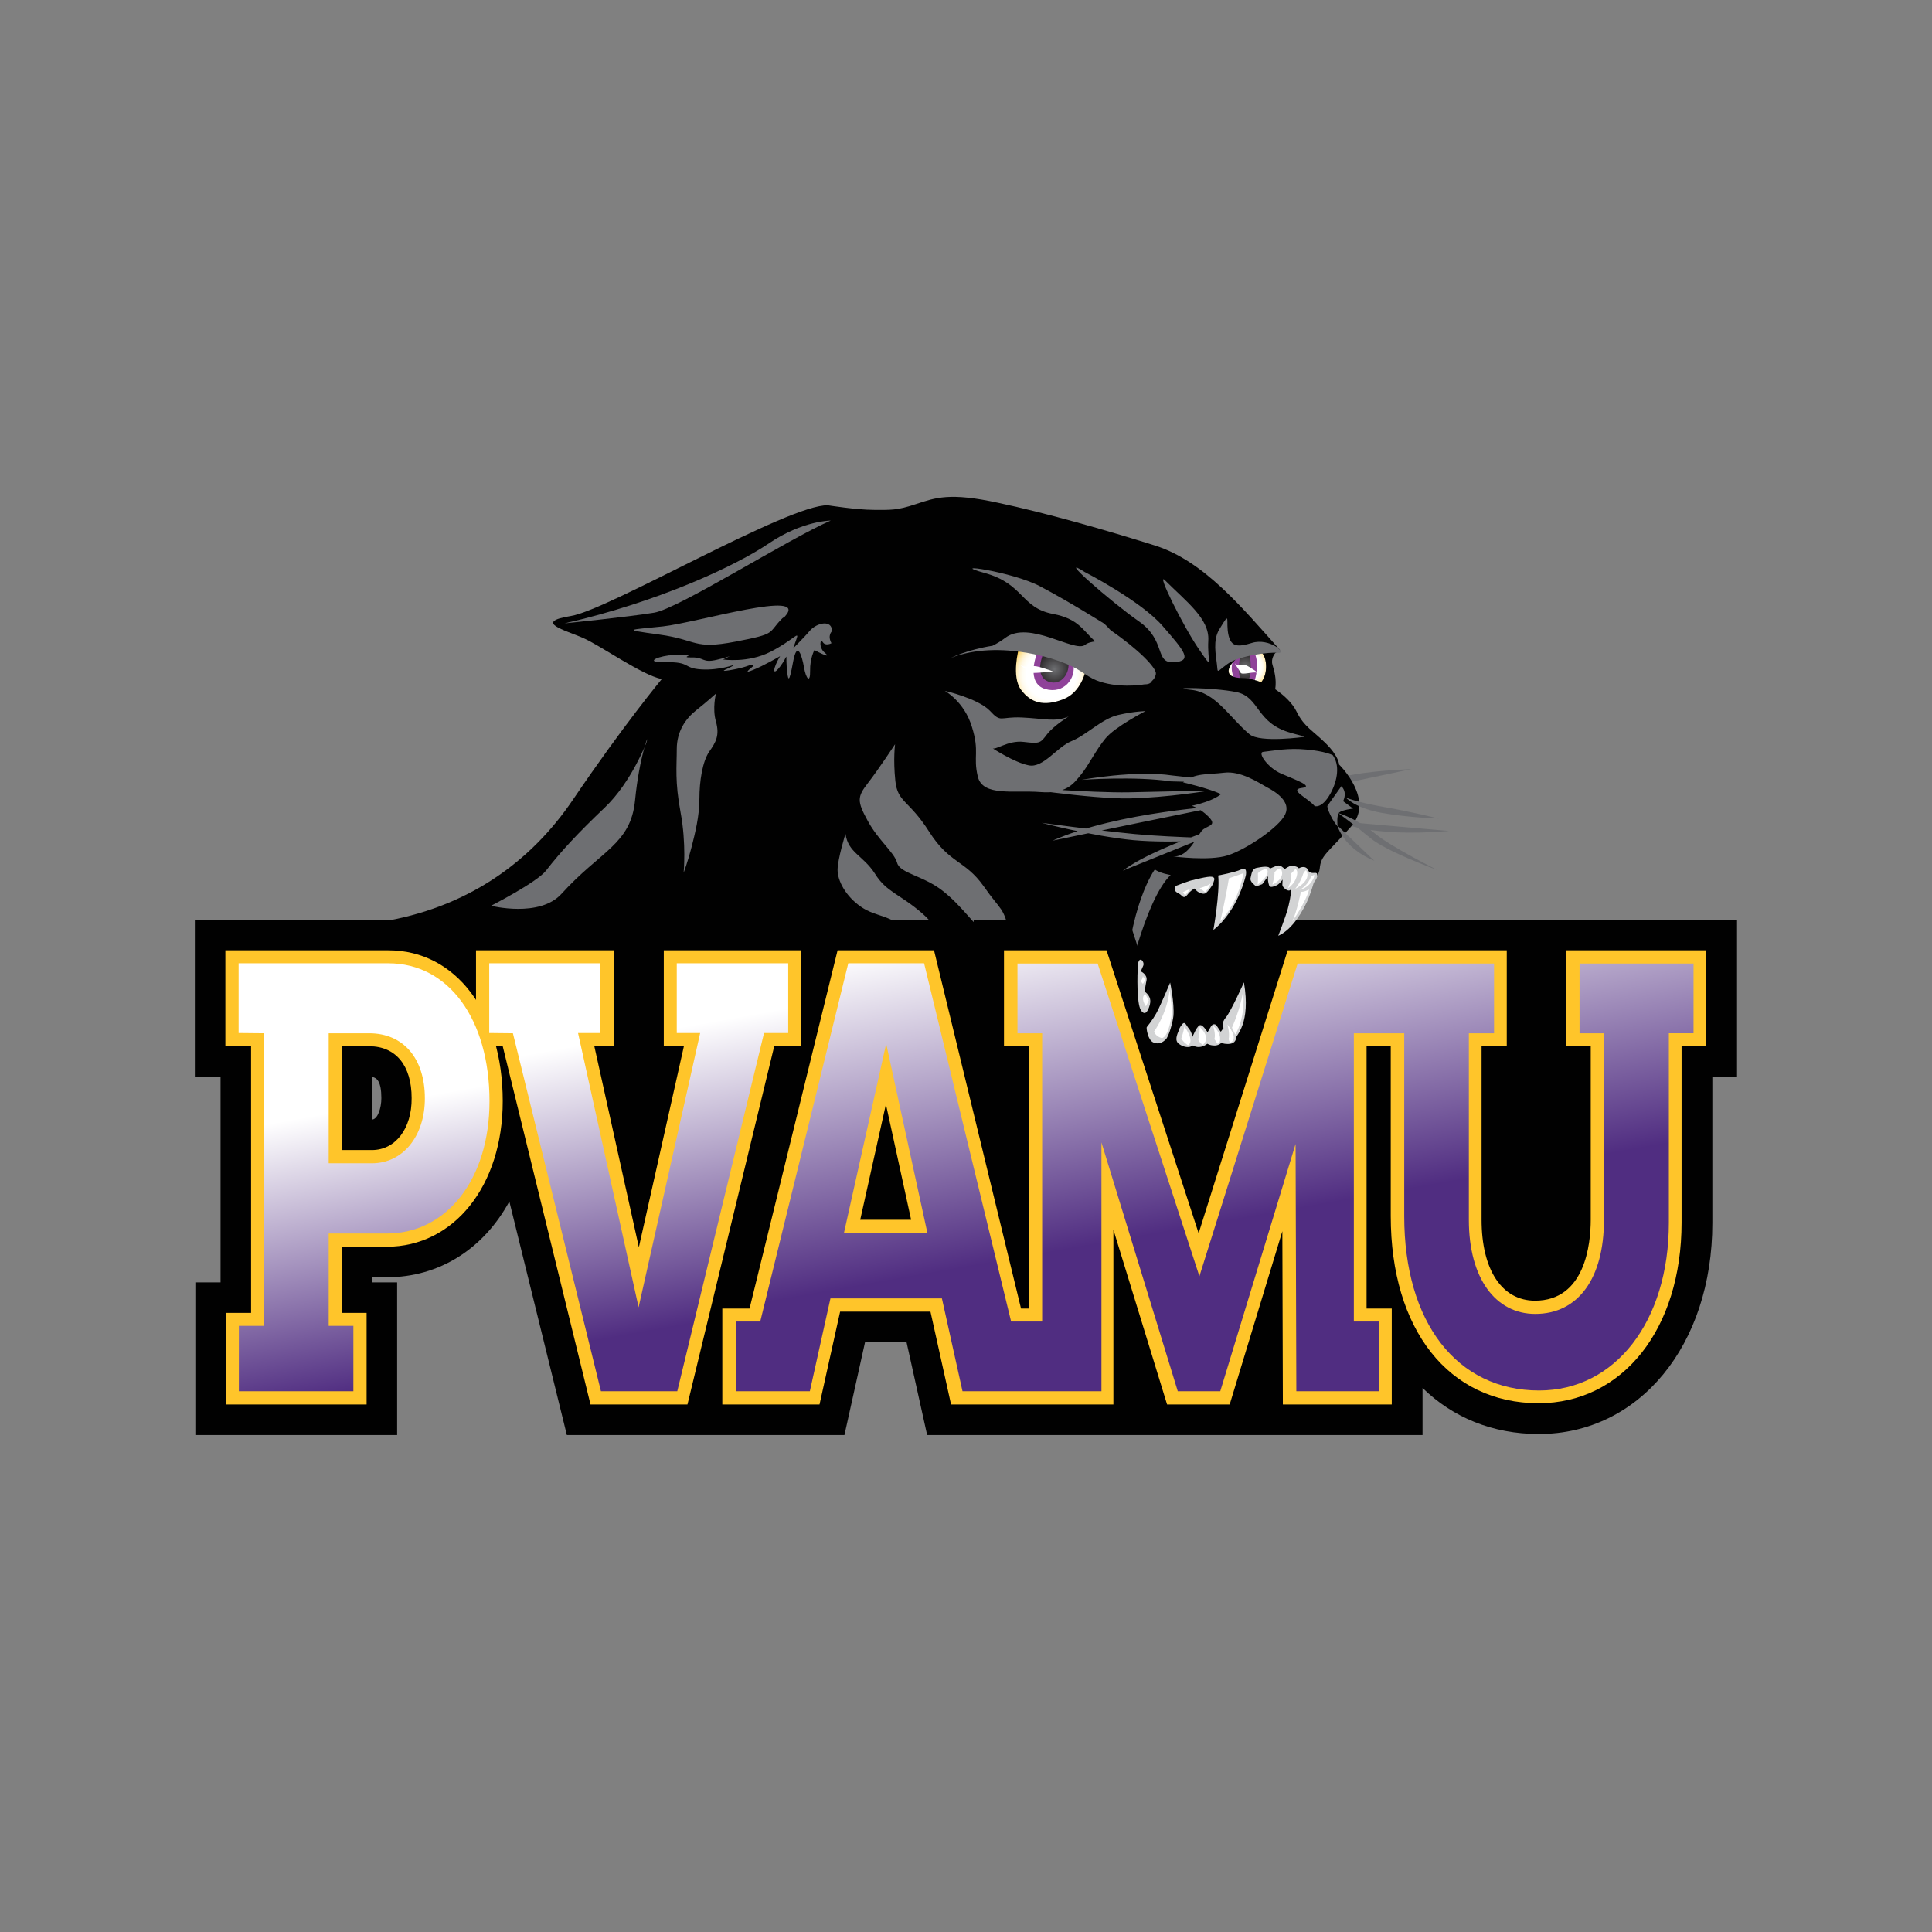 <?xml version="1.0" encoding="utf-8"?>
<!-- Generator: Adobe Illustrator 24.2.0, SVG Export Plug-In . SVG Version: 6.00 Build 0)  -->
<svg version="1.1" id="Layer_1" xmlns="http://www.w3.org/2000/svg" xmlns:xlink="http://www.w3.org/1999/xlink" x="0px" y="0px"
	 viewBox="0 0 1000 1000" style="enable-background:new 0 0 1000 1000;" xml:space="preserve">
<rect x="0" y="0" width="1000" height="1000" fill="#808080" stroke="none"/>
<style type="text/css">
	.st0{fill:url(#SVGID_1_);}
	.st1{fill:#8F4299;}
	.st2{fill:url(#SVGID_2_);}
	.st3{fill:#6E6F72;}
	.st4{fill:#010101;}
	.st5{fill:url(#SVGID_3_);}
	.st6{fill:url(#SVGID_4_);}
	.st7{fill:#FFFFFF;}
	.st8{fill:#FFC52A;}
	.st9{fill:url(#SVGID_5_);}
	.st10{fill:url(#SVGID_6_);}
	.st11{fill:url(#SVGID_7_);}
	.st12{fill:#D2D3D4;}
</style>
<g transform="matrix(1.317 0 0 1.317 115.343 99.809)">
	
		<radialGradient id="SVGID_1_" cx="-49.077" cy="763.451" r="2.429" gradientTransform="matrix(3.841 0 0 3.841 590.807 -2746.149)" gradientUnits="userSpaceOnUse">
		<stop  offset="0" style="stop-color:#FFFFFF"/>
		<stop  offset="0.48" style="stop-color:#FFFFFF"/>
		<stop  offset="0.58" style="stop-color:#FFFFFD"/>
		<stop  offset="0.66" style="stop-color:#FFFDF4"/>
		<stop  offset="0.72" style="stop-color:#FEF7E5"/>
		<stop  offset="0.78" style="stop-color:#FFF3CF"/>
		<stop  offset="0.84" style="stop-color:#FEE9B0"/>
		<stop  offset="0.89" style="stop-color:#FEE08F"/>
		<stop  offset="0.94" style="stop-color:#FFD567"/>
		<stop  offset="0.98" style="stop-color:#FFCA37"/>
		<stop  offset="1" style="stop-color:#FFC52A"/>
	</radialGradient>
	<path class="st0" d="M397.5,190.9c6,0,9.5,2.8,10.8,1.2c2.5-3.3,2.1-9.1,0.1-11.3c-0.7-0.8-1.8-1.1-3.1-1.1c-2.5,0-5.7,1.3-8.1,3.6
		C397.2,183.3,391.5,190.9,397.5,190.9L397.5,190.9z"/>
	<path class="st1" d="M397.5,190.9c-2.5-5.2,0.5-8.8,0.5-8.8s3.9-2.4,6.8-2.5c0,0,3.2,3.9,0.7,12.2
		C405.5,191.9,401.9,192,397.5,190.9"/>
	
		<radialGradient id="SVGID_2_" cx="-11.663" cy="790.426" r="2.429" gradientTransform="matrix(2.476 0 0 2.476 430.619 -1770.801)" gradientUnits="userSpaceOnUse">
		<stop  offset="0" style="stop-color:#6E6F72"/>
		<stop  offset="1" style="stop-color:#231F20"/>
	</radialGradient>
	<path class="st2" d="M400.1,181c0,0-1.7,5.7-0.1,10.6l1.6,0.2l1.4,0.1c2.2-5.2,0.1-12,0.1-12s-0.9,0.1-1.9,0.5
		C400.2,180.8,400.1,181,400.1,181L400.1,181z"/>
	<path class="st3" d="M438.6,230c0.3-0.1,6.9-2.6,28.5-3.5l-27.5,5.8L438.6,230z M438.5,247c0.2,0,11.1,6.5,43.4,3.8L438.5,247z"/>
	<path class="st4" d="M438.7,224.7c0,0,0-3.1-5.1-8.2c-5.1-5.1-8.7-6.6-11.7-12.8c-1.5-3-4.6-6.1-8.3-8.6c0.6-4-0.4-7.3-1.1-9.7
		c-0.7-2.5,1.1-4.5,1.1-4.5l1.9-1.2c-14.7-16.4-29.8-35-49.2-41.1c-19.4-6.1-42.8-12.8-61.7-16.8c-18.9-4.1-24.5-2-32.1,0.5
		c-7.7,2.6-10.2,2.3-16.5,2.3c-7,0-18.2-1.8-18.2-1.8c-15.4-0.5-86.1,41.1-101,43.5c-14.9,2.4-2.4,5.5,4.7,8.6
		c7.1,3.1,23.1,14.6,31,16.2c0,0-15.2,18.3-34.9,47.4c-16.5,24.4-41.5,42.7-76.1,48.1l200.3,96.2c1.9-26.1,32.9-46.1,38.7-45.4
		c17.3,2,39.3,17.3,45.9,22.4c6.6,5.1,27.3,18.9,41.6,7.1c14.3-11.7,11.4-27,11.4-27s1.8-10,5.7-23.2c3.9-13.6,10.2-22.8,14.4-33.2
		c3.9-9.7,11.1-13,11.6-18c0.5-5.1,2.6-5.6,12.2-16.3C453,238.5,438.7,224.7,438.7,224.7L438.7,224.7z M400,181.9c1.5-1,5.2-1,8.5-1
		c1.9,2.3,2.2,7.9-0.2,11.2c-0.1,0.1-0.2,0.1-0.3,0.2c-2.4-0.9-4.9-1.6-7.2-1.6C392.6,190.7,394.6,185.6,400,181.9L400,181.9z"/>
	
		<radialGradient id="SVGID_3_" cx="-84.707" cy="743.042" r="2.43" gradientTransform="matrix(6.662 0 0 6.662 889.757 -4760.708)" gradientUnits="userSpaceOnUse">
		<stop  offset="0" style="stop-color:#FFFFFF"/>
		<stop  offset="0.47" style="stop-color:#FFFFFF"/>
		<stop  offset="0.6" style="stop-color:#FFFFFF"/>
		<stop  offset="0.68" style="stop-color:#FFFDF4"/>
		<stop  offset="0.74" style="stop-color:#FFF8E7"/>
		<stop  offset="0.79" style="stop-color:#FFF4D2"/>
		<stop  offset="0.84" style="stop-color:#FFECB8"/>
		<stop  offset="0.89" style="stop-color:#FEE399"/>
		<stop  offset="0.93" style="stop-color:#FFD974"/>
		<stop  offset="0.97" style="stop-color:#FFCF49"/>
		<stop  offset="1" style="stop-color:#FFC52A"/>
	</radialGradient>
	<path class="st5" d="M312.8,179.2c0,0-3,10.9,0.9,16.1c3.8,5.2,9,6.6,16.4,3.8c7.4-2.7,9-11.5,9-11.5s-6.8-4.1-14-5.2
		C318,181.4,312.8,179.2,312.8,179.2L312.8,179.2z"/>
	<path class="st1" d="M319.8,181.5c0,0-4.3,11.2,3.4,13.5c7.4,2.2,12.3-4.4,11-9.9c0,0-2.6-1.5-6.2-2.4
		C324.3,182,319.8,181.5,319.8,181.5"/>
	
		<radialGradient id="SVGID_4_" cx="-44.068" cy="778.023" r="2.429" gradientTransform="matrix(2.97 0 0 2.97 457.679 -2123.461)" gradientUnits="userSpaceOnUse">
		<stop  offset="0" style="stop-color:#6E6F72"/>
		<stop  offset="1" style="stop-color:#231F20"/>
	</radialGradient>
	<path class="st6" d="M324.5,192.1c5.2,1.9,8.7-3.8,7.7-8c0,0-2.9-1.1-4.9-1.5c-2-0.4-5.1-0.8-5.1-0.8S318.8,190,324.5,192.1z"/>
	<path class="st7" d="M314.1,185.9c1.3,0.8,3.4-0.2,5.7,0.2c2.3,0.4,8.8,2.7,6.7,2.3c-2.1-0.4-8.8,0.8-9.5,0
		C316.2,187.6,312.1,184.8,314.1,185.9 M398.1,185.3c-1.3-1.5,1.4,2.3,1.9,3.3c0.5,1,4.9-0.5,6.3,0c1.4,0.5-2.9-2.5-4.4-3
		C400.3,185,398.9,186.3,398.1,185.3"/>
	<g>
		<path class="st3" d="M441.4,237.7c0.1,0,3.8,1.7,14.5,3.6c10.6,1.8,21.9,4.6,21.9,4.6c-0.1,0-11.5-0.3-22.3-2.2
			C444.9,241.8,441.4,237.7,441.4,237.7"/>
		<path class="st3" d="M477.2,266.1c-0.8-0.3-19.6-7.1-26.2-12.5c-6-5-12.6-9.8-12.6-9.8c0.3,0,7.7,2.4,14.4,8
			C458.9,256.9,477.2,266.1,477.2,266.1"/>
		<path class="st3" d="M452.5,262.5c-12.3-5.1-14.3-13.6-14.6-14L452.5,262.5z"/>
		<path class="st3" d="M365.1,191.9c-0.4,0.9-1.4,1.3-3.1,1.3c-1.1,0.2-10.6,1.6-18.7-1.6c-2-0.8-3.9-2.1-6.2-3.6
			c-7-4.8-32.1-12.7-51-5.2c0,0,6.3-3.2,16.4-4.8c1.6-0.8,3.3-1.8,5-3.1c9.4-7.1,27.2,5.9,31.3,2.8c1.1-0.9,2.6-1.2,4-1.4
			c-4.9-4.5-6.6-8.9-16.5-10.8c-12.8-2.4-11.3-11.8-26.9-16.1c-15.6-4.3,10.9-0.5,21.7,5.2c10.9,5.7,25.1,14.6,25.1,14.6
			c1,0.8,1.8,1.7,2.7,2.7c10.8,7.4,18.2,14.9,17.8,17.2C366.5,190.3,365.9,191.2,365.1,191.9L365.1,191.9z M338.7,149
			c-11.8-7.6,10.4,11.8,21.3,19.4c10.9,7.6,6.1,16.5,13.7,16.1c7.6-0.5,4.3-4.3-4.3-14.2C360.9,160.4,338.7,149,338.7,149
			 M370.3,152.3c8.4,8.4,17.5,15.1,17,23.6c-0.5,8.5,2.4,12.3-3.8,3.3C377.4,170.3,366.6,148.5,370.3,152.3 M391.6,171.6
			c4.9-8.2,2.3-3.1,3.7,2.5c1.1,4.3,3.6,4.5,9.1,2.8c7-2.2,14.4,4.4,10.1,3.9c-3-0.4-15.3,1.1-19.7,4.4c-4.4,3.2-3.7,3.8-4.1,0.2
			C390.3,181.7,389,175.9,391.6,171.6"/>
		<path class="st3" d="M410.3,233.6c-3.4-1.9-10.3-6.5-16.8-5.7c-6.5,0.8-11.5,0-16.1,3.8c0,0,9.9,2.3,14.9,4.6
			c0,0-2.7,2.7-11.5,4.6c0,0,3.1,0.8,6.5,4.2c3.4,3.4,0.4,3.4-1.9,5s-5.4,11.1-11.9,10.7c0,0,14.2,1.9,21.4-0.4
			c7.3-2.3,20.3-11.1,22.6-16.1C419.9,239.3,413.8,235.4,410.3,233.6L410.3,233.6z M401.5,232.1l-28.3-3.1
			c-14.5-2.2-35.7,1.7-35.7,1.7c0.2,0,21.1-1.5,35,0.6L401.5,232.1z M309,233.3c0,0,32.3,5,47.3,4.7c14.8-0.3,31.6-3.1,31.6-3.1
			c-0.2,0-16.8,0.4-31.7,0.7C341.4,235.9,309.3,233.3,309,233.3 M326.1,254.6c0,0,65.9-13.7,67.7-13.8
			C393.8,240.9,351.9,243.1,326.1,254.6 M410.1,243.6c-0.3,0.1-41.4,11.5-56.4,22.8L410.1,243.6z M398.2,253.8c0,0-24-0.3-39.9-1.8
			c-16.3-1.6-36.3-4.4-36.5-4.4c0,0,19.7,5.2,36,6.8C374.4,255.9,397.2,253.9,398.2,253.8 M436.2,221c2.8,3.8,2,9.8-0.9,15.1
			c-3.4,6.1-6.2,4.9-6.2,4.9c-2.9-3.3-10.2-6.4-5.1-7.1c5.1-0.6-2.5-3.2-8.2-5.7c-5.2-2.3-9.3-8.3-6.9-8.5c4.6-0.5,9.8-1.6,17-0.9
			C433.1,219.4,436.2,221,436.2,221 M420,212.3c-14.2-3.8-12.3-14.2-21.7-16.1c-9.4-1.9-27.9-1.9-18-0.9
			c9.9,0.9,15.2,10.8,23.2,17.5c4.2,3.5,21.6,1,21.6,1C424.8,213.5,420.8,212.6,420,212.3 M283.7,195.7c0,0,7.7,4.2,10.7,14.2
			c3.1,9.9,0.4,11.5,2.3,19.5c1.9,8,14.2,5.3,24.5,6.1c10.3,0.8,13-3.1,16.1-6.9c3.1-3.8,5.7-9.5,9.6-14.2
			c3.8-4.6,15.7-10.7,15.7-10.7s-4.2,0-10.7,1.5s-12.6,8-18.4,10.3c-5.7,2.3-11.1,10.7-16.8,9.5c-5.7-1.1-14.5-6.9-14.5-6.9
			c1.1,1.5,6.1-3.1,12.6-2.3c6.5,0.8,6.5,0.4,9.2-3.1c2.7-3.4,8.4-6.9,8.4-6.9c-5.3,2.3-9.5,0.8-18.4,0.4c-8.8-0.4-8,2.3-12.6-2.7
			C296.7,198.7,283.7,195.7,283.7,195.7 M439.6,233.2l-5.4,7.6c-0.7,0.5,2.2,6.6,3.9,8.1c0,0-0.5-4.4,0.7-5.4c1.2-1,5.4-1.5,5.4-1.5
			l-3.9-2.9C440.6,238.3,441.9,235.6,439.6,233.2 M264.2,216.7c0,0-6.5,9.9-10.7,15.3c-4.2,5.4-4.3,7.1,0,14.9
			c4.2,7.7,10.3,12.2,11.5,16.4c1.1,4.2,10.3,5,18,11.1c7.7,6.1,11.1,12.2,19.1,19.1c8,6.9,12.2,14.9,12.2,14.9s-2.3-6.1-5-17.2
			c-2.7-11.1-3.1-8.4-10.3-18.7c-7.3-10.3-13.4-8.8-21.4-21.4c-8-12.6-12.4-11.4-13.3-20C263.4,222.5,264.2,216.7,264.2,216.7
			 M244.7,251.9c0,0-3.1,10-3.1,14.2s3.1,10.3,9.2,14.5c6.1,4.2,11.1,2.7,18.8,9.9c7.7,7.3,18.6,27.4,30.4,23.6c0,0-6.1-1.9-13-10.3
			c-6.9-8.4-3.3-12.9-12-20.5c-8.8-7.7-14.2-8.4-18.7-15.7C251.6,260.3,245.8,259.5,244.7,251.9 M219.9,167.2c-6,6-1.8,6-18.5,9.2
			c-16.7,3.2-14.6-0.7-29.9-2.8c-15.3-2.1-11.7-1.8,1.4-3.2c13.1-1.4,57.9-14.9,48-3.9 M239.4,172.3c0.1-4.7-6-3.4-8.8-0.1
			c-2.7,3.2-6.4,6.6-6.6,7.1c-0.1,0.6,0,0,1.4-3.8s-1.2,0.3-10.2,4.9c-8.9,4.5-18.6,3-18.6,3c4-2.1,3.5-1.3-2.4,0.1
			c-5.9,1.4-4.8-1-9.8-0.9c-5,0.1,0.8-1-2.1-1c-2.9,0-7.1,0.2-7.1,0.2c-5.8,0.8-8.9,2.9-1.2,2.7c9.9-0.3,6.8,2.4,14.1,2.8
			c7.3,0.4,13.1-1.9,13.1-1.9c-2.1,1.6-7.4,3.1-1.9,2.2c5.5-0.9,8.1-2.1,8.1-2.1s2.1-0.4,0.7,0.8c-1.4,1.2-3.5,2.8,0.3,1.2
			c3.9-1.5,10.6-5.4,10.6-5.4c-2.8,4.7-3.3,8.4,0,4.1c3.3-4.3,2.2-6,2.6,0c0.5,6,0.9,6.9,2.5-1.8c1.6-8.8,3.5-2.5,4.3,2.1
			c0.8,4.6,2.5,6.4,2.4,1.4c-0.1-5,1.7-8.2,1.7-8.2c4.7,2.5,6.2,2.8,3.9,0.9c-2.2-1.9-1.7-5.7-0.6-4c1.1,1.7,3.4,0.4,3.4,0.4
			C237.5,173.9,239.4,172.3,239.4,172.3 M193.8,196.8c0,0-3.4,3.1-7.7,6.5s-7.7,8.4-7.7,15.3c0,6.9-0.8,12.6,1.5,24.9
			c2.3,12.2,1.2,23.7,1.2,23.7s1.7-4.5,3.1-10c1.4-5.5,3.1-12.2,3.1-19.1c0-6.9,1.2-14.5,3.8-18.4c2.7-3.8,4.2-6.5,2.7-11.9
			C192.3,202.6,193.8,196.8,193.8,196.8 M238.9,128.8c0,0-11,0-24.2,8.9c-13.1,8.9-43.6,23.1-80.4,31.5c0,0,25.7-2.6,35.2-4.2
			C179,163.5,222.1,136.1,238.9,128.8 M166.6,215.7c0,0-5.9,15.8-16.5,25.9c-10.6,10.1-17.3,17.3-23.1,24.8
			c-3.6,4.6-21.6,13.8-21.6,13.8s19.1,4.8,27.7-4.7c15.4-17,27.2-19.4,28.9-36.7C163.7,221.4,167.7,211.6,166.6,215.7 M366.3,265.9
			c1.8,1.5,6.2,2.2,6.2,2.2c-10.5,10.1-18.1,46.9-18.1,46.9C355.8,279.9,366.3,265.9,366.3,265.9"/>
	</g>
	<path class="st4" d="M409.8,285.7l-26.4,83.8l-27.3-83.8h-61v25.1l-6.1-25.1H87.5v5c-6.8-3.2-14.3-5-22.4-5H-11v61.7h10.1v80.8
		h-9.9v60h79.3v-60h-9.7v-2h5.6c20.9,0,38.2-11.4,48.2-29.8l22.6,91.8h109.1l8.1-36.5h16.3l8.1,36.5h194.7v-18.5
		c11.9,11.6,27.5,18.1,45.7,18.1c39.5,0,68.2-34.9,68.2-83v-57.3h9.7v-61.7H409.8z M58.8,364.2v-16.7c1.7,0.3,3.5,1.7,3.5,8.3
		C62.3,359.7,60.9,363.9,58.8,364.2z"/>
	<path class="st8" d="M65.1,297.7H1v37.7h10.1v104.8H1.2v36h55.3v-36h-9.7v-26h17.6c26.4,0,45.6-24,45.6-57.2
		C110,322.1,91.5,297.7,65.1,297.7z M58.6,376.2H46.8v-40.8h10.7c10.5,0,16.7,7.6,16.7,20.4C74.3,367.8,67.8,376.2,58.6,376.2z"/>
	<path class="st8" d="M227.3,297.7v37.7h-10.6l-34.1,140.8h-38.1L110,335.4H99.5v-37.7h54.1v37.7H146l17.5,79l17.7-79h-7.9v-37.7
		L227.3,297.7z M583,297.7v37.7h-9.7v69.3c0,41.8-23.1,71-56.2,71c-35.3,0-58.1-28.9-58.1-73.6v-66.7h-9.5v103.1h9.9v37.7h-42.8
		l-0.2-68.1l-20.7,68.1h-24.6l-21.1-68.7v68.7h-25.9h-37.9l-8.1-36.5h-35.5l-8.1,36.5h-38.2v-37.7H207l34.6-140.8h37.9l34.2,140.8h3
		V335.4h-9.7v-37.7h40.3l36.2,111.2l35-111.2h86.1v37.7h-9.9v68.2c0,19.7,8,31.8,21,31.8c19.7,0,21.9-22.3,21.9-31.8v-68.2h-9.7
		v-37.7H583z M270.5,403.6l-9.9-45.4l-10.1,45.4L270.5,403.6z"/>
	
		<linearGradient id="SVGID_5_" gradientUnits="userSpaceOnUse" x1="-120.99" y1="714.469" x2="-118.56" y2="714.469" gradientTransform="matrix(-16.34 -92.67 -92.67 16.34 64298.871 -22418.111)">
		<stop  offset="0" style="stop-color:#502D81"/>
		<stop  offset="0.48" style="stop-color:#FFFFFF"/>
		<stop  offset="1" style="stop-color:#FFFFFF"/>
	</linearGradient>
	<path class="st9" d="M16.2,330.3v115H6.3V471h45v-25.7h-9.7V409h22.8c23.7,0,40.4-21.5,40.4-52c0-32.2-16.1-54.2-39.7-54.2H6.2h0
		v27.4L16.2,330.3L16.2,330.3z M41.6,330.3h15.9c13.4,0,21.9,9.8,21.9,25.6c0,14.8-8.6,25.5-20.8,25.5h-17L41.6,330.3z"/>
	
		<linearGradient id="SVGID_6_" gradientUnits="userSpaceOnUse" x1="-121.017" y1="713.724" x2="-118.588" y2="713.724" gradientTransform="matrix(-16.811 -95.341 -95.341 16.811 66202.953 -23067.356)">
		<stop  offset="0" style="stop-color:#502D81"/>
		<stop  offset="0.11" style="stop-color:#502D81"/>
		<stop  offset="0.6" style="stop-color:#FFFFFF"/>
		<stop  offset="1" style="stop-color:#FFFFFF"/>
	</linearGradient>
	<path class="st10" d="M114,330.3L148.6,471h30l34.1-140.8h9.5v-27.4h-43.8v27.4h9.2l-24.2,107.8l-23.8-107.8h8.8v-27.4h-43.7h0
		v27.4L114,330.3z"/>
	
		<linearGradient id="SVGID_7_" gradientUnits="userSpaceOnUse" x1="-120.692" y1="712.774" x2="-118.263" y2="712.774" gradientTransform="matrix(-20.069 -113.815 -113.815 20.069 79110.094 -27550.533)">
		<stop  offset="0" style="stop-color:#502D81"/>
		<stop  offset="0.31" style="stop-color:#502D81"/>
		<stop  offset="0.77" style="stop-color:#FFFFFF"/>
		<stop  offset="1" style="stop-color:#FFFFFF"/>
	</linearGradient>
	<path class="st11" d="M533.1,330.3h9.7v73.3c0,23.1-10.2,37-27,37c-15.5,0-26.1-13.8-26.1-37v-73.3h9.9v-27.4h-77.2l-38.6,122.9
		l-40-122.9h-31.5v27.4h9.7v113.3h-12.2l-34.2-140.8h-29.8l-34.6,140.8h-9.5V471h29l8.1-36.5h43.8l8.1,36.5h54.6v-97.8l30,97.8H392
		l29.6-97.2l0.3,97.2h32.5v-27.4h-9.9V330.3h19.8v71.9c0,41.8,20.7,68.5,53,68.5c30,0,51-27.2,51-65.9v-74.5h9.7v-27.4h-44.8V330.3z
		 M244.1,408.8l16.6-74.4l16.2,74.4H244.1z"/>
	<path class="st12" d="M402.1,268c0,0-2.9,13.9-12.8,21.7c0,0,2.6-14.5,1.9-21.4c0,0,6.8-1.3,8.8-2.3
		C402.1,265,402.3,266.3,402.1,268 M374.5,272.4c-1.2,2.7,1,2.4,2.3,3.8c1.3,1.4,2-0.1,3-1.2c1-1,2.1-1.6,2.1-1.6s0.5,0.9,1.8,1.6
		c1.3,0.6,2.2,0.6,2.8,0.1c0.6-0.5,2.6-2.9,2.8-4c0.3-1,0.9-2-0.6-2.3c-1.5-0.3-7.4,1.3-7.4,1.3
		C380.4,270.1,374.5,272.4,374.5,272.4 M363.1,327.9c-0.2,0.3,0.4,5.1,2.6,6c2.2,0.9,3.6,0,4.8-1.1c1.3-1.1,2.9-7.1,3.1-9.4
		c0.4-5.1-1.3-13-1.3-13s-3.4,8-4.6,10.4C366.7,323,364.9,325.7,363.1,327.9 M375.8,328.9c-0.9,2.2-1.8,4.3,0,5.6
		c1.9,1.4,4.2,1.6,5.3,0.6c0,0,1.4,0.7,2.6,0.6c1.9-0.1,3.2-1.3,3.2-1.3s1.2,0.8,3.1,0.7c1.7-0.1,2.6-1.2,2.6-1.2s0.1,0.6,2.5,0.6
		c2.3,0,3.1-1.3,3.1-2.4s5.9-5.5,3.1-21.8c0,0-5,11.2-7.1,13.8c-2.2,2.6-0.9,4.1-0.9,4.1l-1.1,1.5l-1.7-2.5
		c-0.6-0.7-1.6-0.6-2.2,0.5s-1.3,2.2-1.3,2.2s-1.5-2.6-2.7-2.8c-1.3-0.3-3.2,4.6-3.2,4.6s-0.4-2-1.4-3.2c-1-1.1-1.5-3.1-2.6-1.8
		C375.9,328.1,375.8,328.9,375.8,328.9 M359.6,303.8c-0.2,3.2-0.5,14.8,1.2,17.4c1.7,2.7,2.9,0,3.4-1.7c0.5-1.7,0.7-3.6-1.9-5.6
		c0,0,0.2-1.9,0.7-4.3c0.5-2.4-2.2-3.6-2.2-3.6s0.2-0.7,0.9-2.2C362.5,302.3,359.9,299.2,359.6,303.8 M426.8,266.7
		c-0.2-0.3-0.4-1.4-1.7-1.7c-1.3-0.2-2.2,0.5-2.2,0.5c-0.5-0.7-1.9-1-2.9-1c-1,0-2.7,1.3-2.7,1.3c-0.4-0.5-1.7-1.7-2.8-1.4
		c-1.1,0.3-3,1.2-3,1.2c-0.3-1.2-3.1-0.7-5.2-0.3c-2,0.4-2,2.6-2.4,4c-0.4,1.4,1.7,2.8,2.2,3.3l2.4-0.9l2.3-3.1
		c-0.2,1,0,2.4,0.4,3.6c0.4,1.1,1.9,0.4,3.1-0.1c1.1-0.6,2.2-2.2,2.2-2.2l-0.1,2c0,0.8,1,1.8,2,2.2s1.4-0.4,1.4-0.4
		c0.1,2.2-0.8,6-1.4,8.2c-0.6,2.2-3.6,10.1-3.6,10.1c6-2.7,9.8-10.4,11.1-13c1.4-2.8,2.7-7.4,2.7-7.4s0.1-0.5,0.8-1.4
		c0.6-0.9,0.9-1.8,0.6-2.6C429.7,266.8,427.9,267.9,426.8,266.7"/>
	<path class="st7" d="M401.1,267.4c0,0-1.6,11.1-9.1,18.9c0,0,2.1-8.8,3.4-16.9C395.4,269.4,397.8,268.6,401.1,267.4 M388.2,271.4
		c-0.8,0.9-4.3,1.9-4.3,1.9l2.1,1.5C387.6,273.3,388.2,271.4,388.2,271.4 M380.1,273.7c-1.5,0.4-2.8,1.2-2.8,1.2l0.9,1.2
		L380.1,273.7z M395.9,334c3.7-1.6-1.1-7.1-1.1-7.1c0.9,3,0.6,5.1,0.6,5.1C395.1,333,395.9,334,395.9,334 M390.9,334.4
		c0,0,1.3,0,1-2.6c-0.4-2.6-2.7-4.4-2.7-4.4s1.1,3.3,0.5,5.2L390.9,334.4z M385.2,334.8c0,0,3.5-2.5-1.3-7c0,0,0,3.9-0.6,4.8
		C383.3,332.6,383.9,334.3,385.2,334.8 M379.3,335c2.9-1.6-1.4-7.4-1.4-7.4c-0.2,1.7-1.2,4.7-1.2,4.7
		C377.3,333.7,379.3,335,379.3,335 M401,313.8c-1.1,7-4.4,14.3-4.4,14.3l1.3,2.7C402.2,323.6,401,313.8,401,313.8 M372.1,313.1
		c-0.9,9.4-6.1,16.5-6.1,16.5c0.6,2.1,3.1,2.6,3.1,2.6c2-0.5,3.1-4.9,3.7-8.4C373.3,320.3,372.1,313.1,372.1,313.1 M362.5,314.8
		c-2.1,1.8,0.3,4.9,0.3,4.9l1.1-2.3L362.5,314.8z M361.6,307.9c-0.3,1.7-1,1.8-1,1.8l1,1.2l0.9-1.5L361.6,307.9z M426.9,273.8
		c0,0-2.1,1.1-3.2,0.9c0,0-1.5,7.6-3.4,11.7C420.2,286.4,425.6,279,426.9,273.8 M427.7,268.7c0,0-1.2,3.6-4.5,5.2
		c0,0,3.4-0.4,5.4-4.4c0,0,0.4-0.6,0.3-1.5L427.7,268.7z M425.7,266.2c0,0-1,0.7-1.3,2c0,0-0.8,2.6-2.9,5.3
		C421.5,273.6,428.3,270.2,425.7,266.2 M421.5,265.8l-1.6,1.7c0.4,2.4-1.3,5.8-1.3,5.8s2.6-1.6,3.4-4.5
		C422.8,266,421.5,265.8,421.5,265.8 M415.7,265.5c-1.4,0.1-2.4,1.6-2.4,1.6c0.2,1-0.8,4.8-0.8,4.8
		C418.4,268.9,415.7,265.5,415.7,265.5 M410.1,265.6c0,0-2.4,0.7-3.3,1.8c0,0,0.1,3-0.1,4.5C406.6,271.9,412.4,267.8,410.1,265.6"/>
</g>
</svg>
